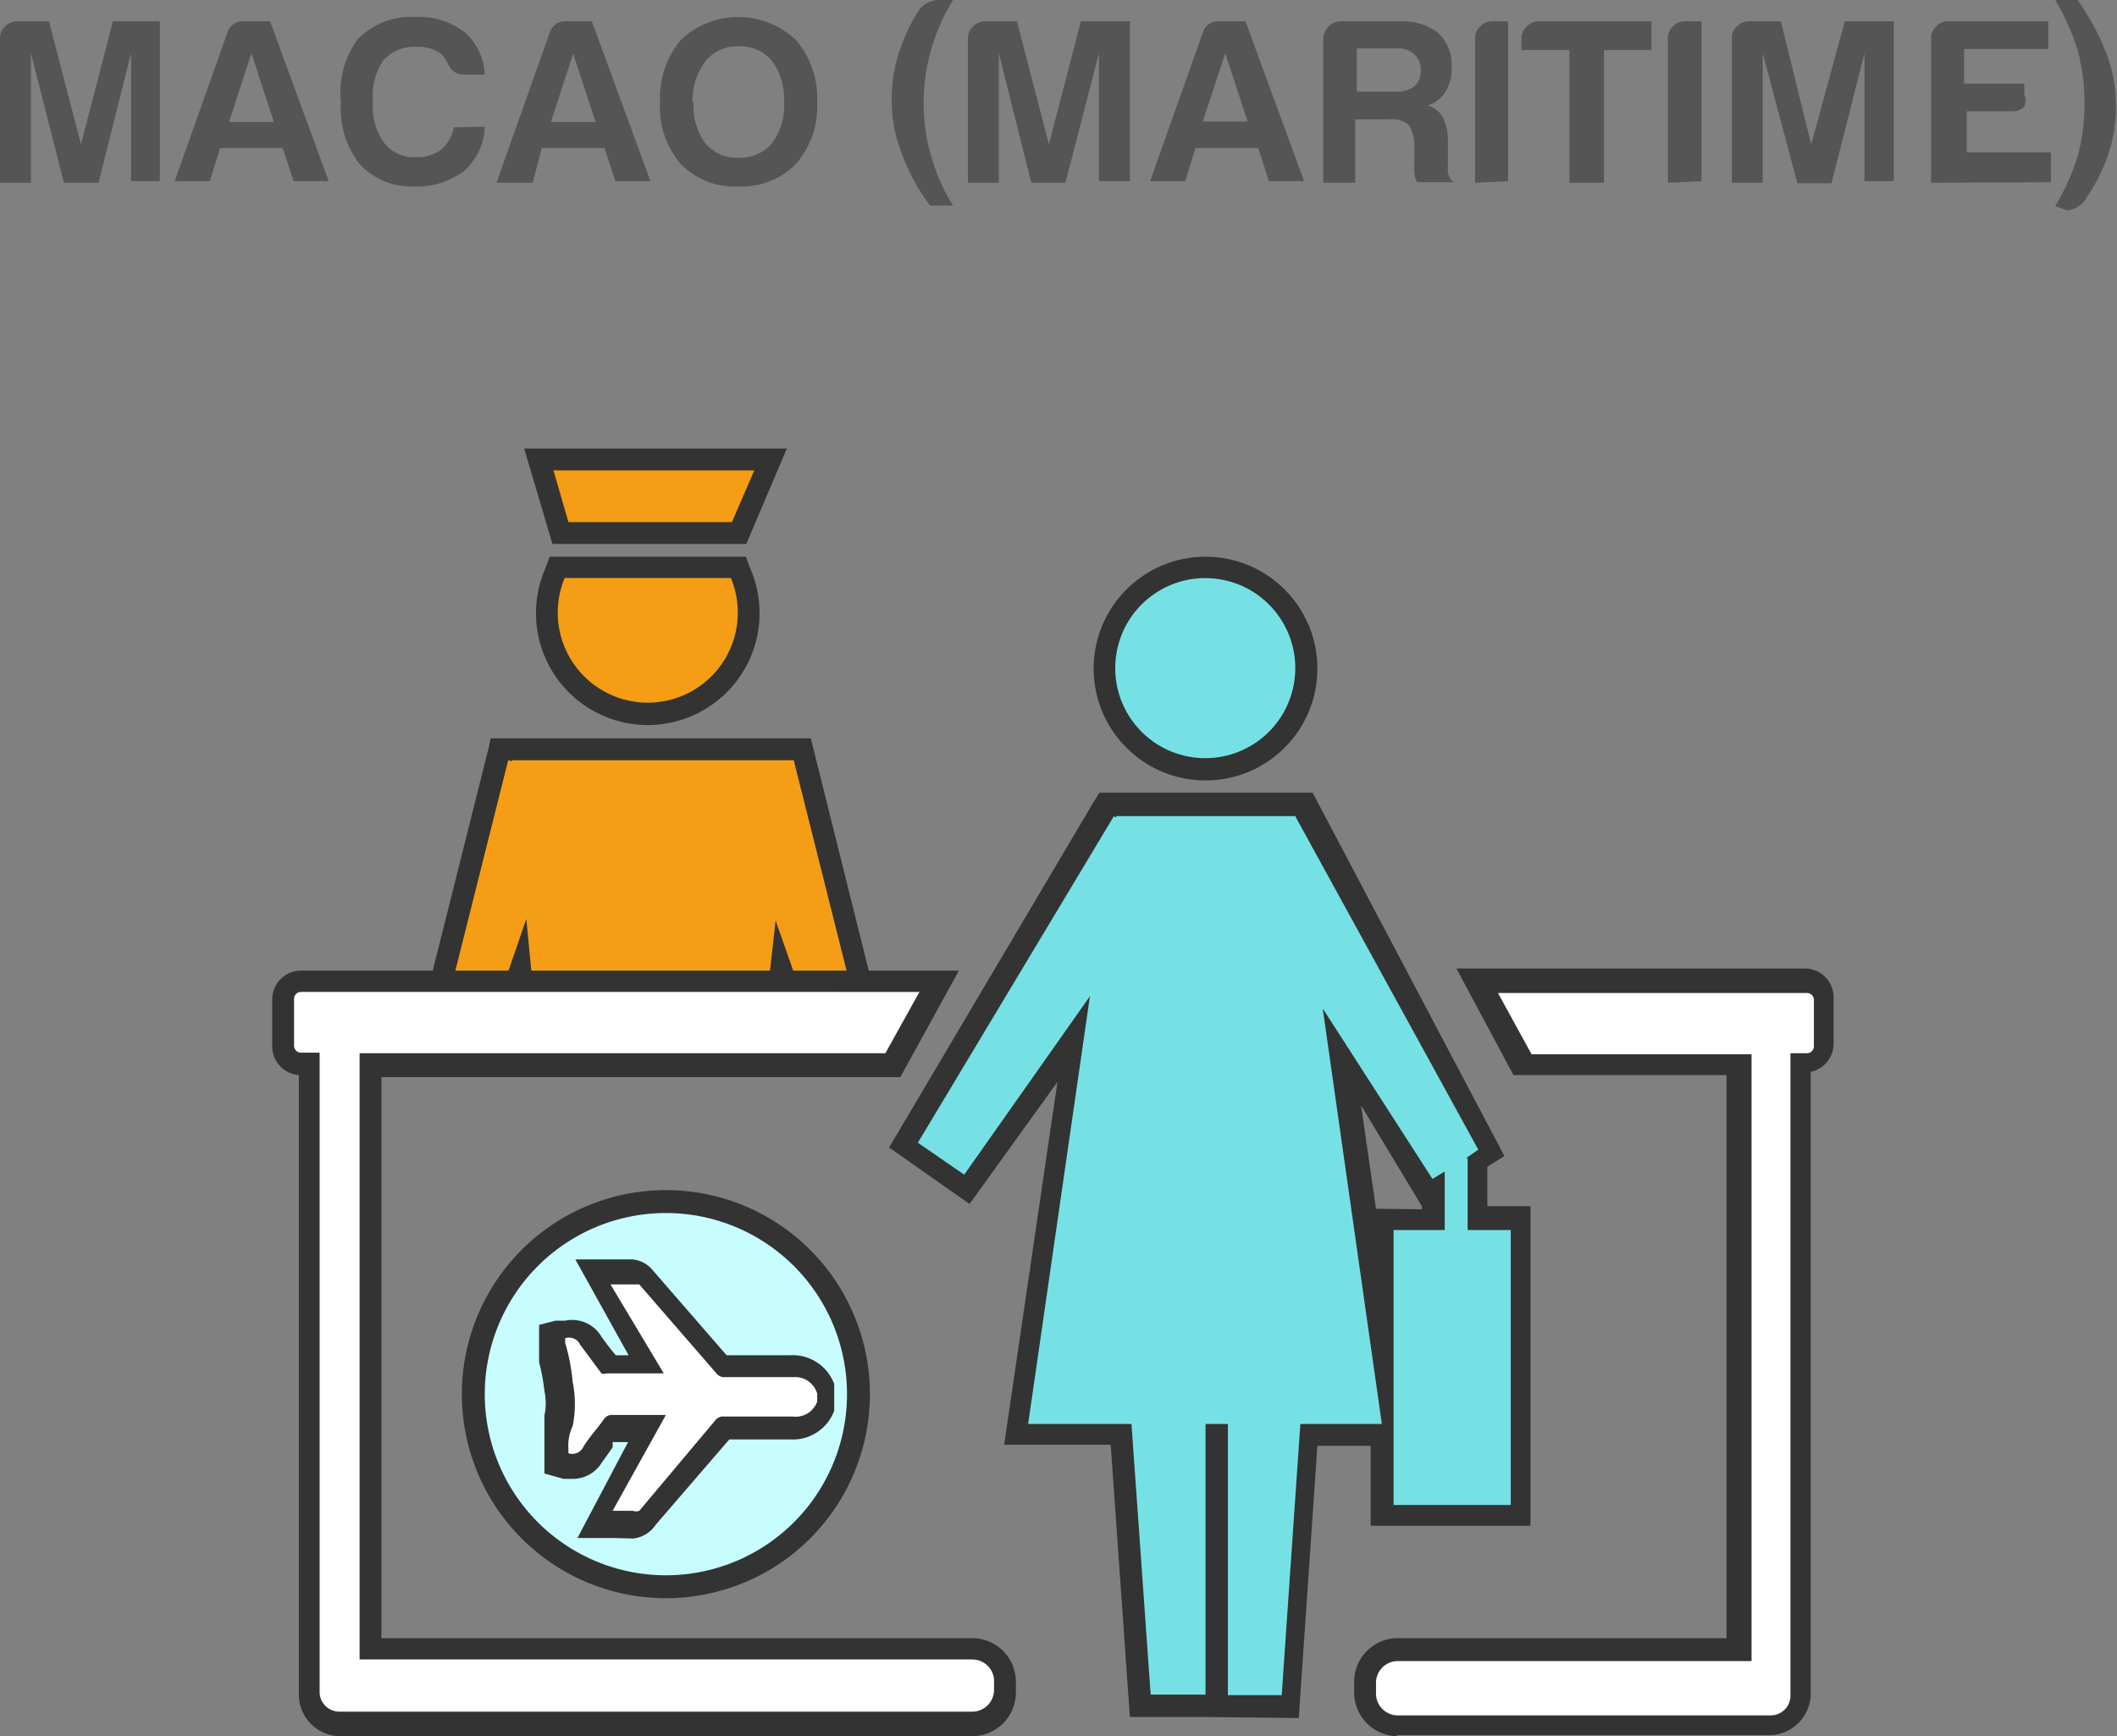 <svg xmlns="http://www.w3.org/2000/svg" viewBox="0 0 39.74 32.59"><rect x="0" y="0" width="39.74" height="32.59" fill="#808080" stroke="none"/><defs><style>.cls-1{fill:#333;}.cls-2{fill:#c8fdff;}.cls-3{fill:#fff;}.cls-4{fill:#76e1e5;}.cls-5{fill:#f59d15;}.cls-6{fill:#555;}</style></defs><title>icon-10</title><g id="Layer_2" data-name="Layer 2"><g id="Layer_1-2" data-name="Layer 1"><g id="Layer_1-2-2" data-name="Layer 1-2"><path d="M27.23,14.81"/><path class="cls-1" d="M12.5,30a3.83,3.83,0,1,1,3.83-3.83A3.83,3.83,0,0,1,12.5,30Zm.41-3.32.2-.23a.61.61,0,0,1,.26-.12.61.61,0,0,1-.24-.18l-.2-.23.19.37h0Zm-1.71-.35"/><path class="cls-2" d="M12.5,22.77a3.4,3.4,0,1,0,3.4,3.4h0A3.4,3.4,0,0,0,12.5,22.77Zm2.35,3.83H13.57a.19.19,0,0,0-.18.08L12,28.36a.18.18,0,0,1-.12,0H11.5l1-1.8h-1a.18.18,0,0,0-.17.09c-.13.18-.27.33-.38.51a.23.23,0,0,1-.28.12v-.09a.83.83,0,0,1,.08-.42,2.08,2.08,0,0,0,0-.83,3.66,3.66,0,0,0-.14-.73v-.09a.23.23,0,0,1,.28.12l.4.54a.14.14,0,0,0,.1,0h1.07l-1-1.67H12l1.44,1.66a.19.19,0,0,0,.18.08h1.28a.43.43,0,0,1,.46.28v.2a.43.43,0,0,1-.49.32Z"/><path class="cls-1" d="M11.5,28.87h-.66l.95-1.8H11.5v.1l-.2.28a.64.64,0,0,1-.54.31h-.18l-.36-.1V26.57a1.12,1.12,0,0,0,0-.46,4,4,0,0,0-.1-.54v-.7l.31-.08h.18a.64.64,0,0,1,.64.24,4.26,4.26,0,0,0,.31.41h.24l-1-1.8h1.07a.56.56,0,0,1,.38.2l1.39,1.6h1.19a.83.83,0,0,1,.83.54v.5a.83.83,0,0,1-.83.54H13.69l-1.38,1.6h0a.59.59,0,0,1-.42.26Z"/><path class="cls-3" d="M15.34,26.16v.15a.43.43,0,0,1-.46.28H13.6a.19.19,0,0,0-.18.08L12,28.36a.18.18,0,0,1-.12,0H11.5l1-1.8h-1a.18.18,0,0,0-.17.09c-.13.18-.27.33-.38.51a.23.23,0,0,1-.28.12v-.09a.83.83,0,0,1,.08-.42,2.08,2.08,0,0,0,0-.83,3.66,3.66,0,0,0-.14-.73v-.09a.23.23,0,0,1,.28.12l.4.54a.14.14,0,0,0,.1,0h1.07l-1-1.67H12l1.44,1.66a.19.19,0,0,0,.18.08h1.28A.43.43,0,0,1,15.34,26.16Z"/><circle class="cls-1" cx="22.63" cy="12.55" r="2.1"/><circle class="cls-4" cx="22.63" cy="12.54" r="1.69" transform="translate(-3 16.11) rotate(-36.92)"/><path class="cls-1" d="M22.63,32.23H21.21l-.36-5.11h-2l1-6.81L18.2,22.6l-1.51-1.06,3.83-6.47.12-.19h4l3.6,6.82-.32.2v.74h.81v6h-3V27.14h-1l-.35,5.11Zm4.06-9.53v-.06l-1.14-1.89.28,1.94Z"/><polygon class="cls-4" points="27.55 23.09 27.55 21.74 27.52 21.74 27.75 21.58 24.33 15.35 24.32 15.32 20.95 15.32 20.95 15.35 20.91 15.32 17.23 21.45 18.1 22.05 20.46 18.7 19.3 26.73 21.24 26.73 21.6 31.81 22.63 31.81 22.63 26.73 23.05 26.73 23.05 31.82 24.06 31.82 24.41 26.73 25.94 26.73 24.83 18.93 26.89 22.13 27.12 21.99 27.12 23.09 26.16 23.09 26.16 28.25 28.36 28.25 28.36 23.09 27.55 23.09"/><polygon class="cls-1" points="14.77 19.1 9.66 19.1 9.54 19.47 7.91 19.07 9.18 14.01 9.21 13.86 9.57 13.86 14.86 13.86 15.22 13.86 15.31 14.22 16.52 19.07 14.9 19.47 14.77 19.1"/><polygon class="cls-5" points="16.03 18.77 14.9 14.27 14.89 14.27 14.89 14.27 9.61 14.27 9.61 14.29 9.54 14.27 8.41 18.77 9.28 18.99 9.88 17.25 10.02 18.7 14.4 18.7 14.56 17.28 15.16 18.99 16.03 18.77"/><path class="cls-1" d="M12.15,13.61a2.1,2.1,0,0,1-1.93-2.9l.1-.26H14l.1.26a2.1,2.1,0,0,1-1.93,2.9Z"/><path class="cls-5" d="M10.47,11.5a1.69,1.69,0,1,0,3.25-.65H10.6A1.69,1.69,0,0,0,10.47,11.5Z"/><polygon class="cls-1" points="10.37 10.21 9.84 8.42 14.77 8.42 14.01 10.21 10.37 10.21"/><polygon class="cls-5" points="13.74 9.8 14.16 8.83 10.39 8.83 10.67 9.8 13.74 9.8"/><path class="cls-1" d="M26.24,32.59a.82.82,0,0,1-.82-.82v-.2a.82.82,0,0,1,.82-.82h6.17V20.18h-4l-1.07-2h6.54a.54.54,0,0,1,.54.54h0v.88a.54.54,0,0,1-.43.52V31.79a.78.78,0,0,1-.78.78h-7Z"/><path class="cls-3" d="M33.92,18.64h-5.8l.63,1.15h4.13V31.18H26.24a.41.41,0,0,0-.41.41v.2a.41.41,0,0,0,.41.41h7a.37.37,0,0,0,.37-.37h0V19.77h.31a.13.13,0,0,0,.13-.13h0v-.88A.13.13,0,0,0,33.92,18.64Z"/><path class="cls-1" d="M6.39,32.59a.78.78,0,0,1-.78-.78h0V20.18a.54.54,0,0,1-.5-.54v-.88a.54.54,0,0,1,.54-.54H18l-1.1,2H7.16V30.75H18.25a.82.82,0,0,1,.82.82v.2a.82.82,0,0,1-.82.82Z"/><path class="cls-3" d="M18.25,31.15H6.75V19.77h9.87l.64-1.15H5.65a.13.13,0,0,0-.13.13v.88a.13.13,0,0,0,.13.13H6v12a.37.37,0,0,0,.37.37H18.25a.41.41,0,0,0,.41-.41v-.2A.41.41,0,0,0,18.25,31.15Z"/></g><path class="cls-6" d="M0,3.43V.72A.3.3,0,0,1,.09.5.33.33,0,0,1,.32.4H.92l.6,2.31L2.12.4H3v3H2.46V1L1.85,3.43H1.2L.58,1V3.43Z"/><path class="cls-6" d="M4.58.4h.49l1.1,3H5.51l-.2-.62H4.13l-.19.62H3.28l1-2.82A.3.3,0,0,1,4.58.4ZM4.72,1,4.3,2.29h.84Z"/><path class="cls-6" d="M9.1,2.38a1.16,1.16,0,0,1-.39.83,1.47,1.47,0,0,1-.95.29,1.32,1.32,0,0,1-1-.41,1.68,1.68,0,0,1-.36-1.17A1.68,1.68,0,0,1,6.72.73,1.4,1.4,0,0,1,7.81.32a1.38,1.38,0,0,1,.92.29,1.13,1.13,0,0,1,.37.79H8.72a.31.31,0,0,1-.3-.18A.86.86,0,0,0,8.27,1,.75.75,0,0,0,7.81.88a.77.77,0,0,0-.62.26A1.22,1.22,0,0,0,7,1.92a1.18,1.18,0,0,0,.21.76.71.71,0,0,0,.61.27.74.74,0,0,0,.46-.14.74.74,0,0,0,.24-.42Z"/><path class="cls-6" d="M10.62.4h.49l1.1,3h-.66l-.2-.62H10.17L10,3.43H9.32l1-2.82A.3.3,0,0,1,10.62.4Zm.14.61-.42,1.28h.84Z"/><path class="cls-6" d="M12.39,1.92A1.69,1.69,0,0,1,12.78.75a1.57,1.57,0,0,1,2.16,0,1.68,1.68,0,0,1,.4,1.17,1.65,1.65,0,0,1-.4,1.16,1.43,1.43,0,0,1-1.08.42,1.41,1.41,0,0,1-1.08-.42A1.65,1.65,0,0,1,12.39,1.92Zm.63,0a1.18,1.18,0,0,0,.22.77.76.76,0,0,0,.63.27.77.77,0,0,0,.62-.27,1.19,1.19,0,0,0,.23-.77,1.23,1.23,0,0,0-.23-.78.77.77,0,0,0-.62-.27.76.76,0,0,0-.62.27A1.22,1.22,0,0,0,13,1.92Z"/><path class="cls-6" d="M17.89,0a3.76,3.76,0,0,0-.41.93,3.51,3.51,0,0,0-.14,1,3.39,3.39,0,0,0,.14,1,3.58,3.58,0,0,0,.41.93h-.43a3.75,3.75,0,0,1-.54-1,2.65,2.65,0,0,1-.18-1,2.79,2.79,0,0,1,.18-1,3.28,3.28,0,0,1,.35-.7A.49.49,0,0,1,17.65,0Z"/><path class="cls-6" d="M18.17,3.43V.72A.31.31,0,0,1,18.26.5a.34.34,0,0,1,.22-.1h.61l.6,2.31L20.29.4h.92v3h-.58V1L20,3.43h-.64L18.75,1V3.43Z"/><path class="cls-6" d="M22.89.4h.49l1.1,3h-.66l-.2-.62H22.44l-.19.62h-.66l1-2.82A.3.3,0,0,1,22.89.4ZM23,1l-.42,1.28h.84Z"/><path class="cls-6" d="M24.84,3.43V.72A.31.31,0,0,1,24.94.5.3.3,0,0,1,25.16.4h1.15A1.07,1.07,0,0,1,27,.62a.82.82,0,0,1,.25.64.82.82,0,0,1-.12.47.6.6,0,0,1-.33.25.49.49,0,0,1,.28.21,1,1,0,0,1,.1.45l0,.36v.11a.7.7,0,0,0,0,.11.27.27,0,0,0,.11.2h-.69a.51.51,0,0,1-.05-.18,1.87,1.87,0,0,1,0-.19V2.72a.71.71,0,0,0-.11-.38.48.48,0,0,0-.34-.1h-.66V3.43Zm.63-1.71h.73a.54.54,0,0,0,.35-.1.37.37,0,0,0,.12-.3.37.37,0,0,0-.12-.3.43.43,0,0,0-.32-.11h-.76Z"/><path class="cls-6" d="M27.69,3.43V.72A.3.3,0,0,1,27.78.5.3.3,0,0,1,28,.4h.31v3Z"/><path class="cls-6" d="M29.46,3.43V.94h-.9V.72A.3.3,0,0,1,28.66.5.3.3,0,0,1,28.88.4H31V.94h-.89V3.43Z"/><path class="cls-6" d="M31.31,3.43V.72A.31.31,0,0,1,31.4.5.3.3,0,0,1,31.63.4h.31v3Z"/><path class="cls-6" d="M32.51,3.43V.72A.3.3,0,0,1,32.6.5a.33.33,0,0,1,.22-.1h.61L34,2.71,34.63.4h.92v3H35V1l-.62,2.44h-.64L33.09,1V3.43Z"/><path class="cls-6" d="M36.25,3.43V.72A.31.31,0,0,1,36.34.5.3.3,0,0,1,36.57.4h1.88V.92H36.87v.65H38v.2A.3.3,0,0,1,38,2a.31.31,0,0,1-.22.09h-.86v.77h1.58v.56Z"/><path class="cls-6" d="M38.58,3.87A4.41,4.41,0,0,0,39,2.94a3.79,3.79,0,0,0,.13-1,3.73,3.73,0,0,0-.13-1A4.33,4.33,0,0,0,38.58,0H39a4.63,4.63,0,0,1,.54,1,2.72,2.72,0,0,1,.18,1,2.77,2.77,0,0,1-.18,1,3.43,3.43,0,0,1-.36.69.48.48,0,0,1-.37.26Z"/></g></g></svg>